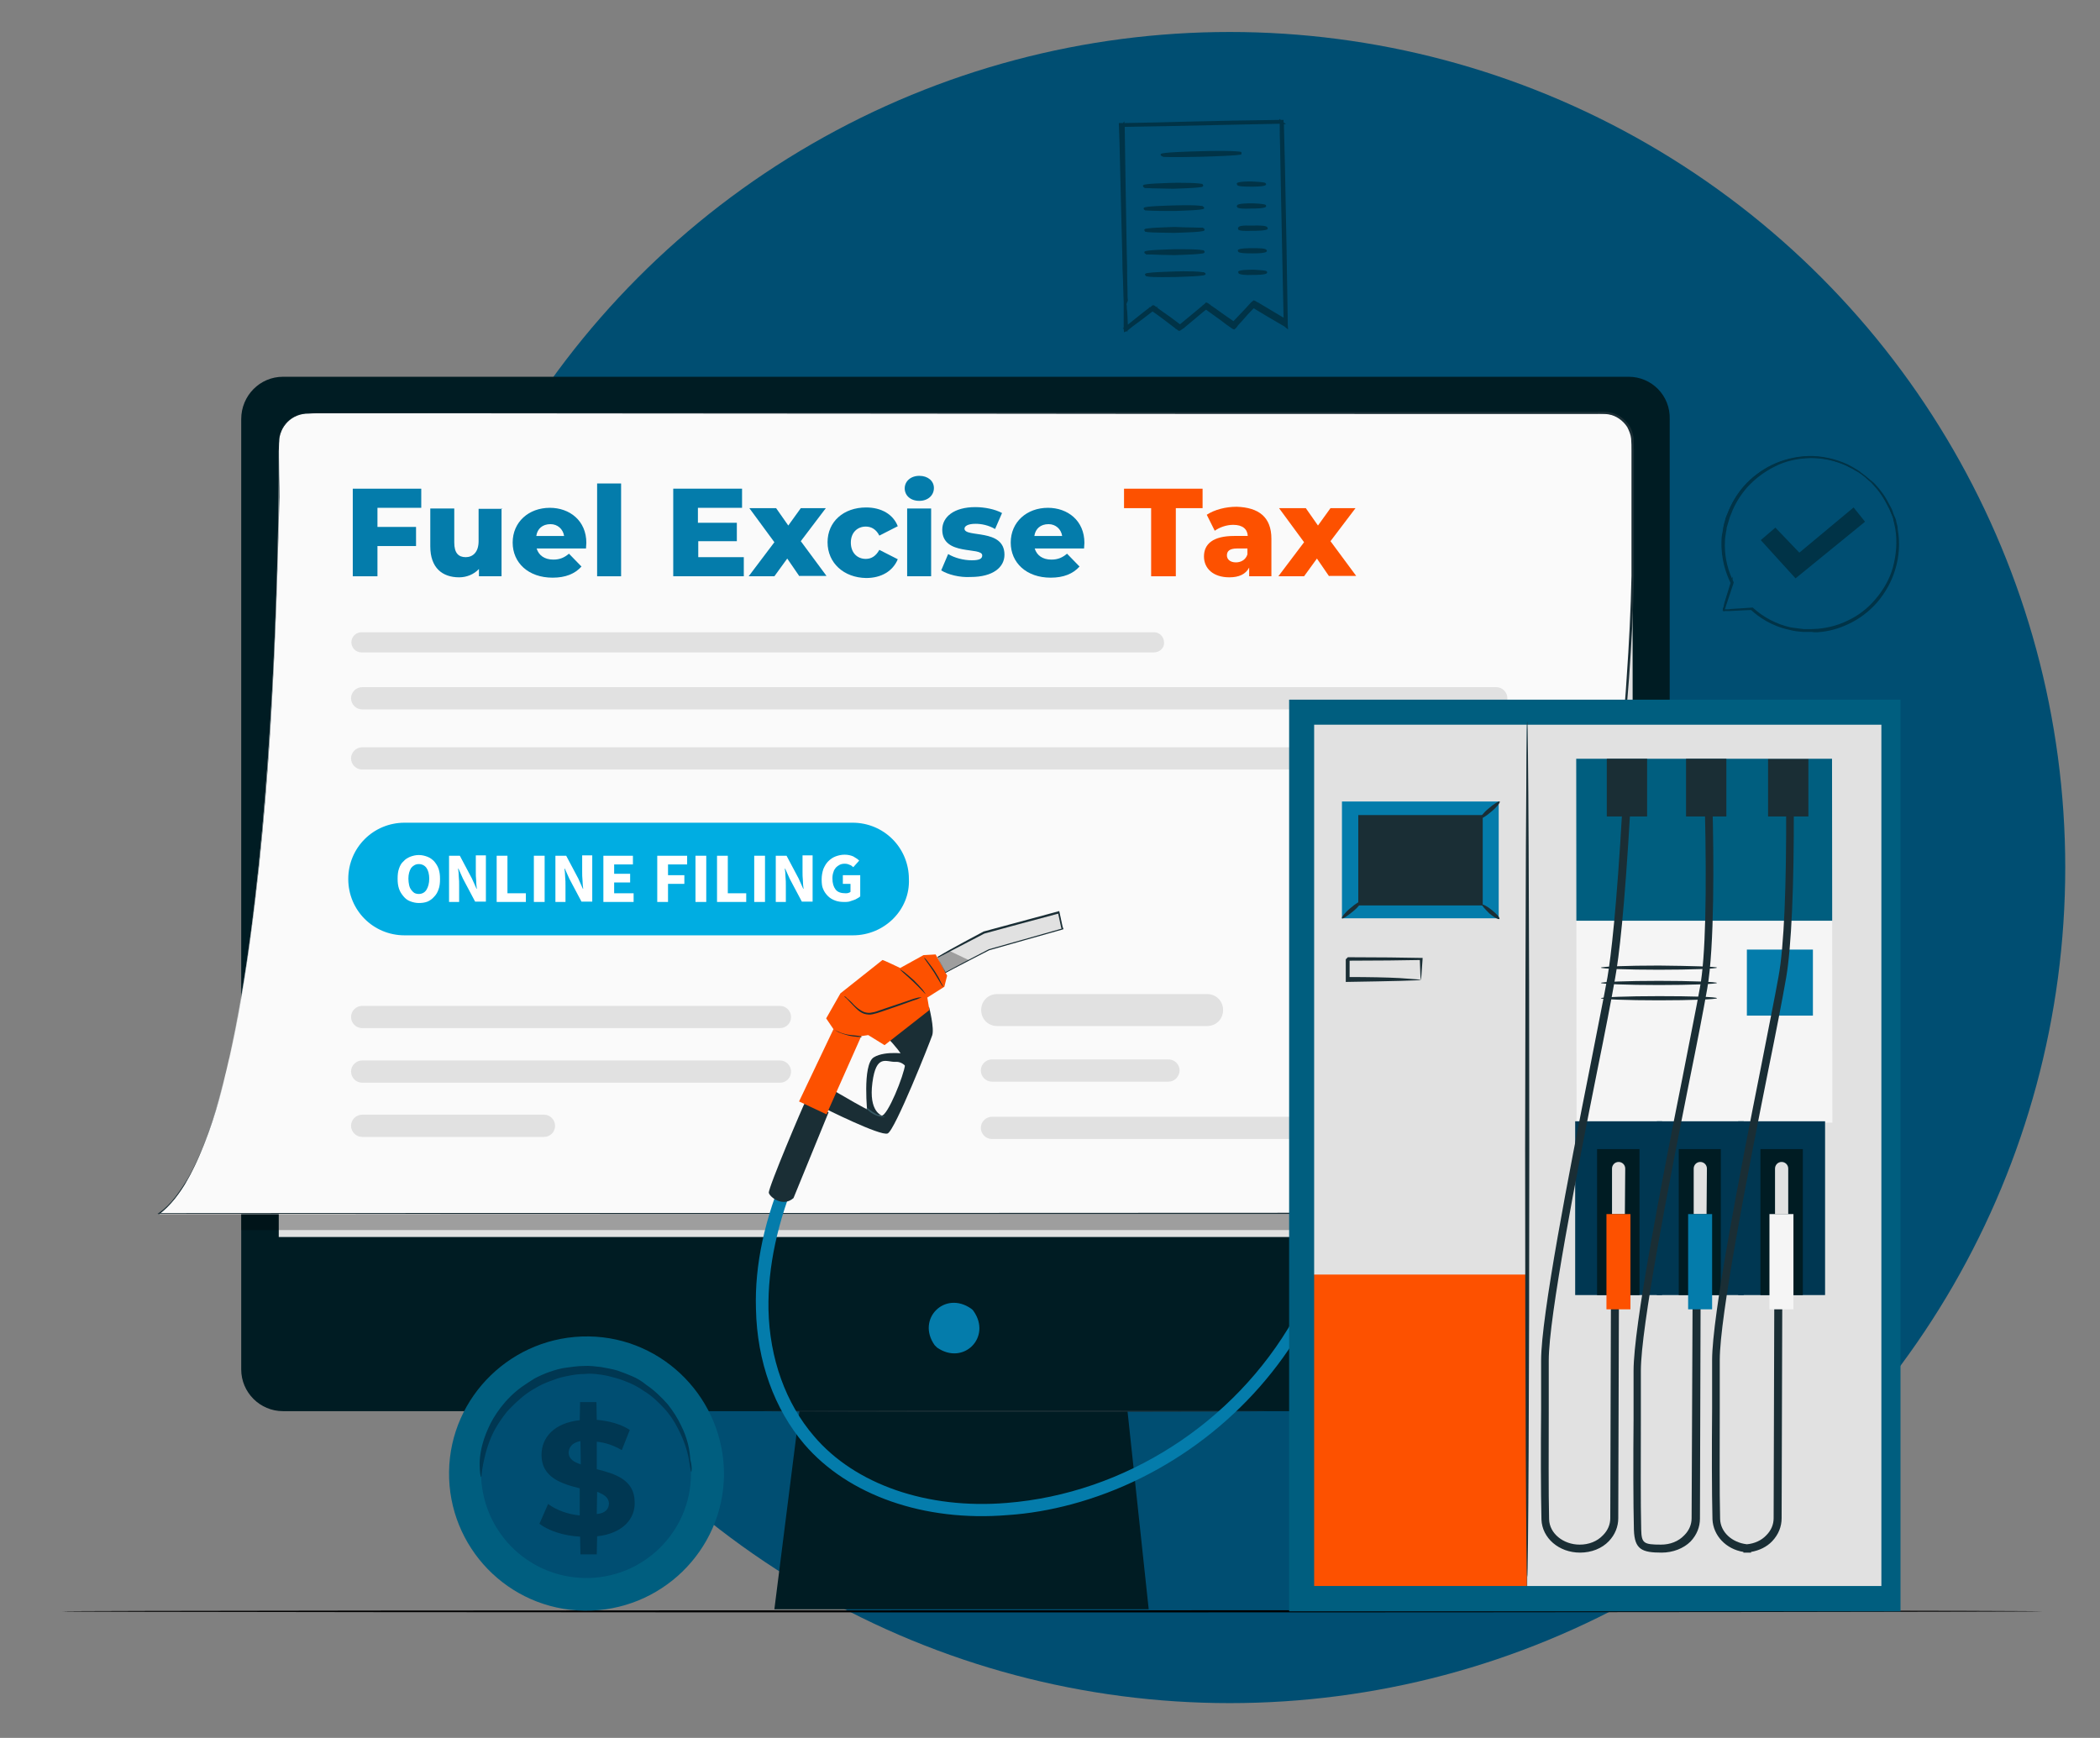 <?xml version="1.0" encoding="utf-8"?>
<!-- Generator: Adobe Illustrator 25.4.0, SVG Export Plug-In . SVG Version: 6.00 Build 0)  -->
<svg version="1.1" id="Layer_1" xmlns="http://www.w3.org/2000/svg" xmlns:xlink="http://www.w3.org/1999/xlink" x="0px" y="0px"
	 viewBox="0 0 604.2 500" style="enable-background:new 0 0 604.2 500;" xml:space="preserve">
<rect x="0" y="0" width="604.2" height="500" fill="#808080" stroke="none"/>
<style type="text/css">
	.st0{fill:#004E72;}
	.st1{display:none;fill:#003752;}
	.st2{fill:#001C23;}
	.st3{fill:#047CAB;}
	.st4{fill:#E1E1E1;}
	.st5{opacity:0.3;enable-background:new    ;}
	.st6{fill:#FAFAFA;}
	.st7{fill:#1A2E35;}
	.st8{fill:#00ADE2;}
	.st9{fill:#FD5100;}
	.st10{fill:#FFFFFF;}
	.st11{opacity:0.3;}
	.st12{fill:#375A64;}
	.st13{fill:#005E7F;}
	.st14{fill:#F5F5F5;}
	.st15{fill:#003752;}
	.st16{fill:none;}
	.st17{enable-background:new    ;}
	.st18{fill:#003347;}
</style>
<g id="bg">
	<circle class="st0" cx="353.8" cy="249.6" r="240.4"/>
	<path class="st1" d="M605,500.5c-135.9,0-271.7,0-407.6,0c-65.8,0-131.6,0-197.4,0c0-166.7,0-333.3,0-500h605V500.5z"/>
	<g id="Floor">
		<g>
			<g>
				<path d="M587.5,463.6c0,0.1-123.5,0.3-275.8,0.3c-152.4,0-293.8-0.1-293.8-0.3s141.4-0.3,293.8-0.3
					C463.9,463.2,587.5,463.4,587.5,463.6z"/>
			</g>
		</g>
	</g>
</g>
<g id="content">
	<g>
		<path class="st2" d="M468.6,108.4H81.4c-6.6,0-12,5.4-12,12.2V394c0,6.6,5.4,12,12,12H230l-7.2,57h107.7l-6.1-57h144
			c6.6,0,12-5.4,12-12V120.6C480.6,113.8,475.2,108.4,468.6,108.4z"/>
		<g>
			<g>
				<g>
					<path class="st3" d="M280.1,377.2c5.3,7.5-2.9,15.8-10.5,10.5c-0.2-0.2-0.5-0.5-0.7-0.7c-5.3-7.5,2.9-15.8,10.5-10.5
						C279.8,376.8,280,377,280.1,377.2z"/>
				</g>
			</g>
		</g>
		<path class="st4" d="M469.8,355.9H80.2V129.8c0-6.1,4.8-10.9,10.9-10.9h367.7c6.1,0,10.9,4.8,10.9,10.9L469.8,355.9L469.8,355.9z"
			/>
		<path class="st5" d="M69.4,349.3v4.6h382.2c0,0,3.5-14.1,6.2-29.6c4.7-26.8,6.3-63.4,6.5-73.5c0.3-10.1,0-5.7,0-5.7L69.4,349.3z"
			/>
		<g>
			<path class="st6" d="M80.3,127.3c0,0,0.8,196.9-34.6,222h400c0,0,9.2-21.9,21.2-136.9c2.9-27.8,2.9-49.2,2.9-49.2v-36
				c0-4.6-3.7-8.2-8.3-8.2H88.8C84,118.9,80.3,122.7,80.3,127.3z"/>
			<g>
				<path class="st7" d="M80.3,127.3c0,0,0-0.2,0-0.8c0.1-0.6,0.1-1.4,0.6-2.4c0.3-1,1.1-2.1,2.3-3.3c1.1-1,2.9-1.9,5-2
					c8.3-0.1,20.5,0,36.2-0.1c31.5,0,77.1,0,133.5-0.1c56.4,0,123.5,0,198-0.1c1.1,0,2.4,0,3.5,0s2.4-0.1,3.5,0.1
					c2.4,0.3,4.6,1.9,5.9,3.9c0.7,1,1,2.3,1.2,3.4c0.1,1.2,0,2.4,0.1,3.6c0,2.4,0,4.7,0,7.1c0,9.6,0,19.2,0,28.9
					c-0.1,9.8-0.7,19.6-1.4,29.6c-0.7,9.9-1.8,19.9-2.9,30.1c-2.3,20.1-4.6,40.6-7.5,61.5c-1.5,10.4-3.2,20.8-5,31.3
					c-0.9,5.2-1.9,10.5-3,15.6c-1.1,5.2-2.4,10.5-4.1,15.6l-0.1,0.1h-0.2c-0.8,0-1.7,0-2.5,0c-151.8,0-291.1,0-397.5-0.1h-0.6
					l0.5-0.3c1.7-1.2,3.3-2.8,4.6-4.5s2.5-3.5,3.6-5.3c2.1-3.7,3.8-7.5,5.3-11.5c2.9-7.8,5-15.6,6.8-23.4
					c3.4-15.4,5.5-30.2,7.2-44.1c3.3-27.7,4.7-51.9,5.6-71.6s1.2-35.1,1.5-45.5C80.3,132.8,80.3,127.7,80.3,127.3c0,0,0,1.4,0,4.1
					c0,2.7,0,6.6-0.1,11.9c-0.1,10.5-0.5,25.8-1.4,45.6c-0.9,19.7-2.4,43.8-5.6,71.6c-1.7,13.8-3.8,28.7-7.2,44.1
					c-1.8,7.7-3.8,15.6-6.8,23.4c-1.5,3.9-3.2,7.8-5.3,11.5c-1,1.9-2.3,3.7-3.6,5.4c-1.4,1.7-2.9,3.3-4.7,4.6l0.1-0.5
					c106.5,0,245.6,0,397.5-0.1c0.9,0,1.7,0,2.5,0l-0.2,0.1c1.8-5.1,2.9-10.4,4.1-15.5c1.1-5.2,2.1-10.5,3-15.6
					c1.8-10.5,3.5-20.8,5-31.3c2.9-20.7,5.4-41.2,7.5-61.3c1.1-10.1,2.3-20,2.9-30.1c0.7-9.9,1.2-19.8,1.4-29.5c0-9.8,0-19.4,0-28.9
					c0-2.4,0-4.7,0-7.1c0-1.1,0-2.4-0.1-3.5s-0.6-2.3-1.1-3.3c-1.2-1.9-3.3-3.4-5.5-3.7c-1.1-0.2-2.3-0.1-3.5-0.1
					c-1.1,0-2.4,0-3.5,0c-74.5,0-141.6,0-198-0.1c-56.4,0-102-0.1-133.5-0.1c-15.8,0-28,0-36.2,0c-2,0.1-3.8,1-5,2s-1.9,2.1-2.3,3.2
					C80.2,126.2,80.4,127.3,80.3,127.3z"/>
			</g>
		</g>
		<path class="st7" d="M364.4,406c0,0.1-32.4,0.2-72.5,0.2s-72.5-0.1-72.5-0.2s32.4-0.2,72.5-0.2S364.4,405.9,364.4,406z"/>
		<path class="st8" d="M245.4,269.1H116.4c-9,0-16.2-7.2-16.2-16.2l0,0c0-9,7.2-16.2,16.2-16.2h128.9c9,0,16.2,7.2,16.2,16.2l0,0
			C261.9,261.7,254.5,269.1,245.4,269.1z"/>
		<path class="st4" d="M224.4,295.8H104.2c-1.8,0-3.2-1.5-3.2-3.2l0,0c0-1.8,1.5-3.2,3.2-3.2h120.2c1.8,0,3.2,1.5,3.2,3.2l0,0
			C227.6,294.4,226.2,295.8,224.4,295.8z"/>
		<path class="st4" d="M224.4,311.5H104.2c-1.8,0-3.2-1.5-3.2-3.2l0,0c0-1.8,1.5-3.2,3.2-3.2h120.2c1.8,0,3.2,1.5,3.2,3.2l0,0
			C227.6,310.1,226.2,311.5,224.4,311.5z"/>
		<path class="st4" d="M156.5,327.1h-52.3c-1.8,0-3.2-1.5-3.2-3.2l0,0c0-1.8,1.5-3.2,3.2-3.2h52.3c1.8,0,3.2,1.5,3.2,3.2l0,0
			C159.7,325.8,158.2,327.1,156.5,327.1z"/>
		<path class="st4" d="M430.5,204.1H104.2c-1.8,0-3.2-1.5-3.2-3.2l0,0c0-1.8,1.5-3.2,3.2-3.2h326.3c1.8,0,3.2,1.5,3.2,3.2l0,0
			C433.7,202.6,432.2,204.1,430.5,204.1z"/>
		<path class="st4" d="M423.6,327.7H285.4c-1.8,0-3.2-1.5-3.2-3.2l0,0c0-1.8,1.5-3.2,3.2-3.2h138.2c1.8,0,3.2,1.5,3.2,3.2l0,0
			C426.9,326.3,425.4,327.7,423.6,327.7z"/>
		<path class="st4" d="M336.2,311.2h-50.8c-1.8,0-3.2-1.5-3.2-3.2l0,0c0-1.8,1.5-3.2,3.2-3.2h50.8c1.8,0,3.2,1.5,3.2,3.2l0,0
			C339.3,309.8,337.9,311.2,336.2,311.2z"/>
		<path class="st4" d="M430.5,221.4H104.2c-1.8,0-3.2-1.5-3.2-3.2l0,0c0-1.8,1.5-3.2,3.2-3.2h326.3c1.8,0,3.2,1.5,3.2,3.2l0,0
			C433.7,220,432.2,221.4,430.5,221.4z"/>
		<path class="st4" d="M347.3,295.2h-60.4c-2.6,0-4.6-2-4.6-4.6l0,0c0-2.6,2-4.6,4.6-4.6h60.4c2.6,0,4.6,2,4.6,4.6l0,0
			C351.9,293.2,349.9,295.2,347.3,295.2z"/>
		<path class="st4" d="M332,187.7H104c-1.7,0-2.9-1.4-2.9-2.9l0,0c0-1.7,1.4-2.9,2.9-2.9h228c1.7,0,2.9,1.4,2.9,2.9l0,0
			C335.1,186.3,333.7,187.7,332,187.7z"/>
		<g>
			<path class="st3" d="M108.6,146.1v5.5h11.1v5.5h-11.1v8.7h-7.1v-25.2h19.7v5.5H108.6L108.6,146.1z"/>
			<path class="st3" d="M144.3,146.3v19.5h-6.5v-2.1c-1.5,1.6-3.6,2.4-5.7,2.4c-4.8,0-8.3-2.7-8.3-8.9v-10.9h6.9v9.8
				c0,3,1.2,4.2,3.3,4.2c2,0,3.7-1.4,3.7-4.6v-9.3h6.8v-0.1H144.3z"/>
			<path class="st3" d="M168.6,157.8h-14.2c0.6,2,2.3,3.2,4.8,3.2c1.9,0,3.2-0.6,4.5-1.7l3.6,3.7c-1.9,2.1-4.6,3.2-8.3,3.2
				c-7,0-11.5-4.3-11.5-10.1c0-5.9,4.6-10,10.7-10c5.7,0,10.5,3.7,10.5,10.1C168.7,156.6,168.6,157.3,168.6,157.8z M154.3,154.2h8
				c-0.3-2-1.9-3.4-3.9-3.4C156.1,150.8,154.6,152.1,154.3,154.2z"/>
			<path class="st3" d="M171.8,139.1h6.9v26.7h-6.9V139.1z"/>
			<path class="st3" d="M214,160.3v5.5h-20.3v-25.2h19.8v5.5h-12.7v4.3H212v5.3h-11.1v4.6L214,160.3L214,160.3z"/>
			<path class="st3" d="M230,165.8l-3.5-5.1l-3.7,5.1h-7.4l7.4-9.8l-7.2-9.8h7.7l3.5,5l3.6-5h7.2l-7.2,9.5l7.4,10H230V165.8z"/>
			<path class="st3" d="M238.1,156c0-5.9,4.6-10,11.1-10c4.4,0,7.8,2,9.1,5.4l-5.3,2.7c-0.9-1.8-2.3-2.6-3.9-2.6
				c-2.4,0-4.3,1.7-4.3,4.6c0,3,1.9,4.7,4.3,4.7c1.6,0,2.9-0.8,3.9-2.6l5.3,2.7c-1.4,3.4-4.7,5.4-9.1,5.4
				C242.8,166.2,238.1,162,238.1,156z"/>
			<path class="st3" d="M260.3,140.5c0-2,1.7-3.6,4.2-3.6s4.2,1.5,4.2,3.5c0,2.1-1.7,3.7-4.2,3.7
				C261.9,144.1,260.3,142.5,260.3,140.5z M261,146.3h6.9v19.5H261V146.3L261,146.3z"/>
			<path class="st3" d="M270.8,164.1l2-4.7c1.8,1.1,4.4,1.8,6.8,1.8c2.3,0,3-0.5,3-1.4c0-2.6-11.5,0.3-11.5-7.4
				c0-3.7,3.4-6.5,9.5-6.5c2.7,0,5.7,0.6,7.7,1.7l-2,4.6c-1.9-1.1-3.9-1.5-5.6-1.5c-2.3,0-3.2,0.7-3.2,1.4c0,2.7,11.5-0.2,11.5,7.5
				c0,3.6-3.3,6.4-9.7,6.4C276.1,166.2,272.7,165.3,270.8,164.1z"/>
			<path class="st3" d="M311.9,157.8h-14.2c0.6,2,2.3,3.2,4.8,3.2c1.9,0,3.2-0.6,4.5-1.7l3.6,3.7c-1.9,2.1-4.6,3.2-8.3,3.2
				c-7,0-11.5-4.3-11.5-10.1c0-5.9,4.6-10,10.7-10c5.7,0,10.5,3.7,10.5,10.1C312,156.6,311.9,157.3,311.9,157.8z M297.6,154.2h8
				c-0.3-2-1.9-3.4-3.9-3.4C299.4,150.8,297.9,152.1,297.6,154.2z"/>
			<path class="st9" d="M331.2,146.2h-7.8v-5.6H346v5.6h-7.7v19.6h-7.1V146.2L331.2,146.2z"/>
			<path class="st9" d="M365.8,155v10.8h-6.4v-2.5c-1,1.9-2.9,2.8-5.7,2.8c-4.7,0-7.3-2.6-7.3-6c0-3.6,2.6-5.9,8.7-5.9h3.9
				c-0.1-2-1.5-3.2-4.2-3.2c-1.9,0-3.9,0.7-5.3,1.7l-2.3-4.6c2.3-1.5,5.5-2.3,8.6-2.3C362.2,146,365.8,148.8,365.8,155z
				 M358.9,159.5v-1.7H356c-2.3,0-3,0.8-3,2c0,1.1,0.9,2,2.6,2C357,161.8,358.4,161.1,358.9,159.5z"/>
			<path class="st9" d="M382.4,165.8l-3.5-5.1l-3.7,5.1h-7.4l7.4-9.8l-7.2-9.8h7.7l3.5,5l3.6-5h7.2l-7.2,9.5l7.4,10h-7.8V165.8z"/>
		</g>
		<g>
			<path class="st10" d="M120.5,259.8c-0.9,0-1.7-0.2-2.5-0.5c-0.8-0.3-1.4-0.8-1.9-1.4c-0.5-0.6-1-1.3-1.3-2.2
				c-0.3-0.9-0.4-1.8-0.4-2.9c0-1.1,0.1-2.1,0.4-2.9c0.3-0.9,0.7-1.6,1.3-2.1c0.5-0.6,1.2-1,1.9-1.3c0.8-0.3,1.6-0.5,2.5-0.5
				c0.9,0,1.7,0.2,2.5,0.5c0.8,0.3,1.4,0.8,1.9,1.3c0.5,0.6,1,1.3,1.3,2.2c0.3,0.9,0.4,1.8,0.4,2.9c0,1.1-0.1,2.1-0.4,2.9
				c-0.3,0.9-0.7,1.6-1.3,2.2c-0.5,0.6-1.2,1.1-1.9,1.4C122.2,259.7,121.4,259.8,120.5,259.8z M120.5,257.2c0.9,0,1.7-0.4,2.2-1.2
				c0.5-0.8,0.8-1.9,0.8-3.2c0-1.3-0.3-2.4-0.8-3.1c-0.5-0.7-1.3-1.1-2.2-1.1c-0.9,0-1.6,0.4-2.2,1.1c-0.5,0.8-0.8,1.8-0.8,3.1
				c0,0.7,0.1,1.3,0.2,1.8c0.1,0.5,0.3,1,0.6,1.4c0.3,0.4,0.6,0.7,0.9,0.9C119.6,257.1,120,257.2,120.5,257.2z"/>
			<path class="st10" d="M129.2,246.2h3.1l3.5,6.6l1.3,2.9h0.1c-0.1-0.7-0.2-1.5-0.2-2.4c-0.1-0.9-0.1-1.7-0.1-2.5v-4.7h2.9v13.3
				h-3.1l-3.5-6.6l-1.3-2.9h-0.1c0.1,0.7,0.2,1.5,0.2,2.4c0.1,0.8,0.1,1.7,0.1,2.5v4.7h-2.9V246.2z"/>
			<path class="st10" d="M142.9,246.2h3.1V257h5.3v2.5h-8.4V246.2z"/>
			<path class="st10" d="M153.6,246.2h3.1v13.3h-3.1V246.2z"/>
			<path class="st10" d="M159.8,246.2h3.1l3.5,6.6l1.3,2.9h0.1c-0.1-0.7-0.2-1.5-0.2-2.4c-0.1-0.9-0.1-1.7-0.1-2.5v-4.7h2.9v13.3
				h-3.1l-3.5-6.6l-1.3-2.9h-0.1c0.1,0.7,0.2,1.5,0.2,2.4c0.1,0.8,0.1,1.7,0.1,2.5v4.7h-2.9V246.2z"/>
			<path class="st10" d="M173.6,246.2h8.5v2.5h-5.4v2.7h4.6v2.5h-4.6v3.1h5.6v2.5h-8.7V246.2z"/>
			<path class="st10" d="M189.2,246.2h8.5v2.5h-5.5v3.1h4.7v2.5h-4.7v5.2h-3.1V246.2z"/>
			<path class="st10" d="M200.1,246.2h3.1v13.3h-3.1V246.2z"/>
			<path class="st10" d="M206.3,246.2h3.1V257h5.3v2.5h-8.4V246.2z"/>
			<path class="st10" d="M217,246.2h3.1v13.3H217V246.2z"/>
			<path class="st10" d="M223.2,246.2h3.1l3.5,6.6l1.3,2.9h0.1c-0.1-0.7-0.2-1.5-0.2-2.4c-0.1-0.9-0.1-1.7-0.1-2.5v-4.7h2.9v13.3
				h-3.1l-3.5-6.6l-1.3-2.9h-0.1c0.1,0.7,0.2,1.5,0.2,2.4c0.1,0.8,0.1,1.7,0.1,2.5v4.7h-2.9V246.2z"/>
			<path class="st10" d="M236.4,253c0-1.1,0.2-2.1,0.5-3c0.4-0.9,0.8-1.6,1.4-2.2c0.6-0.6,1.3-1.1,2.1-1.4c0.8-0.3,1.7-0.5,2.6-0.5
				c1,0,1.8,0.2,2.5,0.5c0.7,0.4,1.3,0.8,1.7,1.2l-1.7,1.9c-0.3-0.3-0.7-0.6-1.1-0.7c-0.4-0.2-0.8-0.3-1.4-0.3c-0.5,0-1,0.1-1.4,0.3
				c-0.4,0.2-0.8,0.5-1.1,0.8c-0.3,0.4-0.6,0.8-0.7,1.3c-0.2,0.5-0.3,1.1-0.3,1.8c0,1.4,0.3,2.4,0.9,3.2c0.6,0.8,1.6,1.1,2.9,1.1
				c0.3,0,0.5,0,0.8-0.1c0.3-0.1,0.5-0.2,0.6-0.3v-2.3h-2.2v-2.5h5v6.1c-0.2,0.2-0.5,0.4-0.9,0.6c-0.3,0.2-0.7,0.4-1.1,0.5
				c-0.4,0.1-0.8,0.3-1.2,0.4c-0.4,0.1-0.9,0.1-1.4,0.1c-0.9,0-1.8-0.1-2.6-0.4c-0.8-0.3-1.5-0.7-2.1-1.3c-0.6-0.6-1.1-1.3-1.4-2.1
				C236.5,255.1,236.4,254.1,236.4,253z"/>
		</g>
	</g>
	<g>
		<g>
			<path class="st3" d="M483.8,267.3l1.3,5c-13.1-1.4-25.6-0.3-36.4,3.8c-26.4,10-40.4,30.7-45.1,39.2c-5.7,10.2-10,21.5-14,32.5
				c-4.1,11.2-8.5,22.9-14.5,33.5c-14.5,25.4-39.2,44.1-66.8,51.5c-6,1.6-12.2,2.7-18.4,3.1c-24,2-45.9-5.7-58.5-20.4
				c-8.6-10.1-13.6-23.8-13.9-38.9c-0.4-12.6,2.5-26.1,8.6-40.2l3.3,1.5c-5.7,13.6-8.5,26.6-8.3,38.8c0.3,14.2,5,27.1,13.1,36.5
				c11.8,13.9,32.6,21.1,55.5,19.2c33.8-2.7,65.4-22.9,82.5-52.9c5.9-10.4,10.1-21.9,14.3-33c4.1-11.1,8.4-22.5,14.2-33
				c5-8.9,19.6-30.6,47-40.9C458.9,268.5,471.1,266.5,483.8,267.3z"/>
		</g>
		<g>
			<path class="st7" d="M231.7,317c-0.3,0.3-10.8,25-10.5,26.2s4,4.2,7.1,1.5l10.1-24.7L231.7,317z"/>
		</g>
		<g>
			<path class="st7" d="M253.2,296.5c0,0,7.5,6.8,7.2,9.8c-0.3,3-5,14.8-6.8,14.7c-1.8-0.1-14.3-7.6-14.3-7.6l-2.4,5.3
				c0,0,16.5,8.3,18.5,7.4c2.1-0.9,12.1-26.1,12.8-28.2c0.7-2-0.9-8.2-0.9-8.2L253.2,296.5z"/>
		</g>
		<g>
			<polygon class="st4" points="269.1,275.7 283.1,268.4 304.8,262.6 305.8,267.3 284.6,273.3 271.3,280.2 			"/>
		</g>
		<g>
			<path class="st9" d="M253.9,276.2c0.3,0,5.1,2.3,5.1,2.3l6.7-3.7l3.5-0.2l3.3,6.1l-0.8,3.2l-4.9,3.1l0.6,3.6l-12.9,10.1l-4.7-2.9
				l-2,0.3l-10,22.5l-7.9-3.7l9.9-20.8l-2.1-3.1l4.1-7.2L253.9,276.2z"/>
		</g>
		<g>
			<path class="st7" d="M261.5,303.3c0,0-6.7-1.2-10.1,0.9c-3.4,2.1-1.8,16.5-1.8,16.5l4.1,0.2c0,0-3.8-1-2.7-9.4s4-5.9,6.6-6
				c2.7-0.2,3.8,2.7,4.2,2.4C262.2,307.7,261.5,303.3,261.5,303.3z"/>
		</g>
		<g class="st11">
			<polyline points="273.2,273.6 278.9,276.3 272,279.9 269.7,275.4 273.6,273.3 			"/>
		</g>
		<g>
			<g>
				<path class="st12" d="M254.6,321.3c0,0.1-1.5,0.2-3.2-0.7c-1-0.5-1.7-1.2-2.1-1.7l0.2-0.2c0.2,0.4,0.4,0.6,0.3,0.6
					c0,0-0.3-0.2-0.5-0.4l0.2-0.2c0.4,0.3,1.2,1,2.1,1.5C253.1,321.2,254.5,321.2,254.6,321.3z"/>
			</g>
		</g>
		<g>
			<g>
				<path class="st7" d="M248,298.3c0,0.1-1.9,0.1-4-0.4c-1.1-0.3-2-0.6-2.7-0.9c-0.7-0.4-1.1-0.6-1-0.6c0,0,0.4,0.2,1.1,0.5
					c0.6,0.3,1.6,0.6,2.7,0.8C246.2,297.9,248,298.1,248,298.3z"/>
			</g>
		</g>
		<g>
			<g>
				<path class="st7" d="M265.2,286.9c0,0-0.3,0.2-0.9,0.4c-0.6,0.3-1.5,0.5-2.5,0.9c-2.1,0.8-5.1,1.8-8.3,2.9
					c-0.8,0.3-1.6,0.5-2.4,0.7c-0.8,0.2-1.6,0.1-2.4-0.1c-1.5-0.5-2.4-1.6-3.2-2.4s-1.4-1.5-1.9-2c-0.5-0.4-0.7-0.6-0.7-0.7
					c0,0,0.4,0.1,0.8,0.6c0.5,0.4,1.2,1,1.9,1.8c0.8,0.8,1.8,1.7,3.1,2.2c0.7,0.2,1.4,0.3,2.2,0.1c0.8-0.1,1.6-0.4,2.4-0.7
					c3.3-1.1,6.2-2.1,8.3-2.8c1-0.4,1.8-0.6,2.6-0.8C264.8,287,265.2,286.9,265.2,286.9z"/>
			</g>
		</g>
		<g>
			<g>
				<path class="st7" d="M266.3,286c-0.1,0-1.6-1.7-3.6-3.6s-3.8-3.3-3.7-3.5c0,0,0.5,0.3,1.2,0.8c0.7,0.6,1.7,1.4,2.8,2.4
					c1,1,1.9,2,2.5,2.7C265.9,285.4,266.3,285.9,266.3,286z"/>
			</g>
		</g>
		<g>
			<g>
				<path class="st7" d="M271.3,283.9c-0.1,0-1.2-1.9-2.6-4.2c-1.5-2.3-2.9-4-2.8-4.2c0,0,0.4,0.3,1,1.1c0.5,0.7,1.4,1.8,2.1,2.9
					s1.4,2.3,1.7,3.1C271.2,283.4,271.4,283.9,271.3,283.9z"/>
			</g>
		</g>
		<g>
			<g>
				<path class="st7" d="M269.7,275.4c0,0,0,0.1,0.2,0.3c0.2,0.2,0.2,0.5,0.5,0.9c0.4,0.8,1,1.8,1.7,3.2l-0.1-0.1
					c2.9-1.6,7.3-3.9,12.5-6.6l0,0l0,0c6.1-1.7,13.4-3.8,21.2-6l-0.2,0.3c-0.1-0.2-0.1-0.4-0.2-0.6c-0.3-1.4-0.6-2.8-0.9-4.2
					l0.3,0.2c-8.2,2.2-15.7,4.2-21.5,5.8l0,0c-4.1,2.1-7.4,3.9-9.8,5.1c-1.2,0.6-2,1.1-2.7,1.4c-0.3,0.2-0.5,0.2-0.7,0.4
					C269.8,275.4,269.7,275.4,269.7,275.4s0.1,0,0.2-0.2c0.2-0.1,0.4-0.2,0.7-0.4c0.6-0.4,1.6-0.9,2.6-1.5c2.3-1.3,5.7-3.1,9.8-5.3
					l0,0l0,0c5.9-1.6,13.4-3.6,21.5-5.8l0.2-0.1l0.1,0.2c0.3,1.4,0.6,2.7,0.9,4.2c0.1,0.2,0.1,0.4,0.2,0.6l0.1,0.2l-0.2,0.1
					c-7.9,2.2-15.1,4.3-21.2,6l0,0c-5.2,2.7-9.6,4.9-12.5,6.5H272v-0.1c-0.7-1.5-1.3-2.5-1.7-3.3c-0.2-0.4-0.3-0.7-0.5-0.9
					C269.7,275.5,269.7,275.4,269.7,275.4z"/>
			</g>
		</g>
	</g>
	<g id="Layer_3">
		<g>
			<rect x="370.9" y="201.3" class="st13" width="175.9" height="262.3"/>
			<g>
				<rect x="508.7" y="218.3" class="st7" width="11.6" height="16.6"/>
			</g>
			<g>
				<rect x="452.4" y="264.9" class="st14" width="76.8" height="59.7"/>
			</g>
			<g>
				<path class="st4" d="M439.4,208.5v247.8h101.9V208.5H439.4z M527.2,323h-73.6l-0.1-104.7h73.6L527.2,323z"/>
			</g>
			<g>
				<rect x="453.2" y="322.6" class="st15" width="25" height="50"/>
			</g>
			<g>
				<rect x="462.3" y="218.3" class="st7" width="11.6" height="16.6"/>
			</g>
			<g>
				<rect x="485.1" y="218.3" class="st7" width="11.6" height="16.6"/>
			</g>
			<g>
				<rect x="378.1" y="366.6" class="st9" width="61.2" height="89.7"/>
			</g>
			<g>
				<rect x="378.1" y="208.5" class="st4" width="61.2" height="158.2"/>
			</g>
			<g>
				<rect x="459.5" y="330.6" class="st2" width="12.2" height="42"/>
			</g>
			<g>
				<path class="st4" d="M467.5,349.3h-3.7v-13.1c0-1,0.8-1.9,1.9-1.9l0,0c1,0,1.9,0.8,1.9,1.9L467.5,349.3L467.5,349.3z"/>
			</g>
			<g>
				<polyline class="st16" points="449.7,456.3 449.7,390.4 526.9,390.4 526.9,455 				"/>
			</g>
			<g>
				<path class="st7" d="M454.6,446.7c-6.1,0-10.9-4.2-11.1-9.5c-0.2-7.9-0.2-20.7-0.1-31.8c0-5.1,0-10,0-14c0-12.7,8-53.9,14-84
					c2.1-10.9,4-20.1,5.1-26.3c1-6,2.6-19.2,4.3-48.9c0.1-2.1,0.1-2.6,1.3-2.6v1.1l1.1,0.1c0,0.1,0,0.6-0.1,1.5
					c-1.7,29.8-3.3,43.1-4.4,49.1c-1.1,6.3-2.9,15.6-5.1,26.4c-6,30-14,71.1-14,83.6c0,4.1,0,8.9,0,14c0,11.2-0.1,23.9,0.1,31.7
					c0.1,4.1,4.1,7.3,8.8,7.3c2.6,0,5-0.9,6.7-2.7c1.4-1.4,2.1-3.1,2.1-4.9l0.2-66.9h2.3l-0.2,66.9c0,2.4-0.9,4.7-2.7,6.6
					C460.9,445.5,457.9,446.7,454.6,446.7z"/>
			</g>
			<g>
				<rect x="386.1" y="230.6" class="st3" width="45.1" height="33.6"/>
			</g>
			<g>
				<rect x="390.8" y="234.5" class="st7" width="35.8" height="26"/>
			</g>
			<g>
				<g>
					<path class="st7" d="M408.8,281.9c-0.1-0.1-0.2-2.4-0.3-6l0.3,0.3c-4.9,0.1-12.5,0.2-21.1,0.2c0.2-0.3-0.6,0.6,0.6-0.6l0,0l0,0
						l0,0l0,0l0,0l0,0v0.1v0.2v0.4v0.7c0,0.5,0,1,0,1.5c0,0.9,0,2,0,2.9l-0.5-0.5c6,0,11.2,0.1,14.9,0.3
						C406.4,281.7,408.7,281.8,408.8,281.9s-2.1,0.2-5.8,0.3c-3.8,0.1-9.1,0.2-15.3,0.3h-0.5v-0.6c0-0.9,0-1.9,0-2.9
						c0-0.5,0-1,0-1.5v-0.7v-0.4v-0.2V276l0,0l0,0l0,0l0,0l0,0l0,0c1.1-1.1,0.3-0.3,0.6-0.6c8.6,0,16.3,0.1,21.1,0.2h0.4v0.3
						C409,279.9,408.9,282,408.8,281.9z"/>
				</g>
			</g>
			<g>
				<rect x="462.2" y="349.3" class="st9" width="6.9" height="27.4"/>
			</g>
			<g>
				<rect x="476.7" y="322.6" class="st15" width="25" height="50"/>
			</g>
			<g>
				<rect x="483" y="330.6" class="st2" width="12.1" height="42"/>
			</g>
			<g>
				<path class="st4" d="M491,349.3h-3.7v-13.1c0-1,0.8-1.9,1.9-1.9l0,0c1,0,1.9,0.8,1.9,1.9L491,349.3L491,349.3z"/>
			</g>
			<g>
				<path class="st7" d="M478.1,446.7c-5.7,0-7.8-0.9-8-6.5c-0.2-7.9-0.2-20.7-0.1-31.8c0-5.1,0-10,0-14c0-12.7,8-54,14-84
					c2.1-10.9,4-20.1,5.1-26.3c1.6-8.6,2-27.1,1.4-52.3c0-1.6,0-1.6,0.3-1.9l0.8,0.8v1.1v-1.1h1.1c0,0.1,0,0.4,0,1
					c0.4,14.6,0.6,40.9-1.5,52.7c-1.1,6.3-2.9,15.6-5.1,26.4c-6,30.1-14,71.1-14,83.6c0,4.1,0,8.9,0,14c0,11.2-0.1,23.9,0.1,31.7
					c0.1,3.9,0.7,4.3,5.7,4.3c2.6,0,5-0.9,6.7-2.7c1.4-1.4,2.1-3.1,2.1-4.9L487,370h2.3l-0.2,66.9c0,2.4-0.9,4.7-2.7,6.6
					C484.4,445.5,481.3,446.7,478.1,446.7z"/>
			</g>
			<g>
				<rect x="485.7" y="349.3" class="st3" width="6.9" height="27.4"/>
			</g>
			<g>
				<rect x="500.1" y="322.6" class="st15" width="25" height="50"/>
			</g>
			<g>
				<rect x="506.5" y="330.6" class="st2" width="12.2" height="42"/>
			</g>
			<g>
				<path class="st4" d="M514.4,349.3h-3.7v-13.1c0-1,0.8-1.9,1.9-1.9l0,0c1,0,1.9,0.8,1.9,1.9v13.1H514.4z"/>
			</g>
			<g>
				<rect x="502.6" y="273.2" class="st3" width="19" height="19"/>
			</g>
			<g>
				<g>
					<g>
						<path class="st7" d="M494,278.4c0,0.3-7.5,0.6-16.7,0.6s-16.7-0.3-16.7-0.6c0-0.3,7.5-0.6,16.7-0.6
							C486.5,277.9,494,278.1,494,278.4z"/>
					</g>
				</g>
				<g>
					<g>
						<path class="st7" d="M494,282.8c0,0.3-7.5,0.6-16.7,0.6s-16.7-0.3-16.7-0.6c0-0.3,7.5-0.6,16.7-0.6
							C486.5,282.2,494,282.5,494,282.8z"/>
					</g>
				</g>
				<g>
					<g>
						<path class="st7" d="M494,287.2c0,0.3-7.5,0.6-16.7,0.6s-16.7-0.3-16.7-0.6c0-0.3,7.5-0.6,16.7-0.6S494,286.8,494,287.2z"/>
					</g>
				</g>
			</g>
			<g>
				<path class="st7" d="M503.8,446.7h-2.2v-0.2c-5-0.8-8.7-4.7-8.9-9.4c-0.2-7.9-0.2-20.7-0.1-31.8c0-5.1,0-10,0-14
					c0-12.7,8-53.9,14-84c2.1-10.9,4-20.1,5.1-26.3c1.6-8.6,2.3-26,2.2-49.2c0-1.6,0-1.6,0.3-1.9l0.8,0.8v1.1v-1.1h1.1
					c0,0.1,0,0.4,0,1c0.1,23.4-0.7,40.9-2.2,49.6c-1.1,6.3-2.9,15.6-5.1,26.4c-6,30-14,71.1-14,83.6c0,4.1,0,8.9,0,14
					c0,11.2-0.1,23.9,0.1,31.7c0.1,3.8,3.4,6.8,7.7,7.3c2.2-0.2,4.2-1.1,5.6-2.6c1.4-1.4,2.1-3.1,2.1-4.9l0.2-66.9h2.3l-0.2,66.9
					c0,2.4-0.9,4.7-2.7,6.6c-1.6,1.7-3.8,2.7-6.1,3.1L503.8,446.7L503.8,446.7L503.8,446.7z"/>
			</g>
			<g>
				<g>
					<path class="st7" d="M439.4,207.5c0.3,0,0.6,55.1,0.6,123.1c0,68.1-0.3,123.1-0.6,123.1c-0.3,0-0.6-55.1-0.6-123.1
						C438.9,262.7,439.1,207.5,439.4,207.5z"/>
				</g>
			</g>
			<g>
				<g>
					<path class="st7" d="M431.5,230.6c0.2,0.2-0.8,1.6-2.4,2.9c-1.6,1.4-3,2.2-3.2,2s0.8-1.6,2.4-2.9
						C429.9,231.2,431.3,230.4,431.5,230.6z"/>
				</g>
			</g>
			<g>
				<g>
					<path class="st7" d="M426.4,260.3c0.2-0.2,1.5,0.4,2.9,1.6c1.4,1.1,2.3,2.2,2.1,2.5c-0.2,0.2-1.5-0.4-2.9-1.6
						C427.3,261.6,426.3,260.5,426.4,260.3z"/>
				</g>
			</g>
			<g>
				<g>
					<path class="st7" d="M386.1,264.2c-0.2-0.2,0.8-1.6,2.4-2.9c1.6-1.4,3-2.2,3.2-2s-0.8,1.6-2.4,2.9S386.3,264.5,386.1,264.2z"/>
				</g>
			</g>
			<g>
				<rect x="509.1" y="349.3" class="st14" width="6.9" height="27.4"/>
			</g>
		</g>
		<g>
			<g>
				<g class="st17">
					<g>
						<path class="st13" d="M208.3,424.5c-0.3,21.7-18.3,39.2-40.2,38.9s-39.2-18.3-38.9-40s18.3-39.2,40.2-38.9
							C191.1,384.8,208.5,402.8,208.3,424.5z"/>
					</g>
				</g>
				<g>
					<g>
						<path class="st0" d="M198.8,424.4c-0.2,16.5-13.9,29.9-30.6,29.6s-29.9-13.9-29.8-30.6c0.2-16.5,13.9-29.9,30.6-29.6
							C185.8,394.1,199.1,407.9,198.8,424.4z"/>
					</g>
				</g>
				<g>
					<g>
						<g>
							<path class="st15" d="M198.9,423.5c-0.2-0.1-0.3-1.4-0.7-3.6c-0.4-2.4-1.4-5.6-3.3-9.2c-1-1.9-2.2-3.8-3.9-5.6
								c-1.7-1.8-3.5-3.6-5.9-5c-1.1-0.8-2.4-1.5-3.7-2.1c-1.4-0.6-2.7-1.1-4.1-1.5c-1.4-0.4-2.9-0.8-4.4-1s-3.1-0.4-4.6-0.2
								c-1.6,0-3.2,0.2-4.6,0.5c-1.5,0.3-3,0.6-4.4,1.2c-1.5,0.5-2.7,1-4.1,1.7c-1.2,0.7-2.5,1.4-3.6,2.2c-2.2,1.6-4.1,3.5-5.7,5.2
								c-1.5,1.9-2.8,3.8-3.8,5.7c-1.9,3.8-2.6,7.1-3.1,9.5s-0.4,3.7-0.6,3.6c-0.1,0.1-0.4-1.3-0.4-3.8c0-2.4,0.6-6,2.4-10
								c0.9-2.1,2.1-4.1,3.7-6.2c1.6-2.1,3.6-4.1,5.9-5.8c1.3-0.9,2.5-1.7,3.8-2.5c1.3-0.7,2.9-1.4,4.3-1.9c1.5-0.5,3.1-1,4.7-1.2
								c1.6-0.2,3.4-0.5,5.1-0.5c1.7-0.1,3.3,0.1,5,0.3c1.7,0.3,3.3,0.6,4.7,1c1.5,0.5,3,1.1,4.4,1.7s2.7,1.4,3.9,2.4
								c2.4,1.6,4.4,3.6,6.2,5.6c1.6,2,2.9,4.1,3.8,6c2,3.9,2.6,7.5,2.7,9.9C199.2,422.1,199,423.4,198.9,423.5z"/>
						</g>
					</g>
				</g>
			</g>
			<g>
				<g>
					<g>
						<g>
							<path class="st15" d="M171.8,442l-0.1,5.2H167l-0.1-5.1c-4.6-0.2-9.1-1.7-11.7-3.7l2.5-5.7c2.4,1.8,5.8,3,9.1,3.3v-7.8
								c-5.2-1.3-11-3.1-11-9.6c0-5,3.6-9.2,11-10l0.1-5.2h4.7l0.1,5.1c3.5,0.3,6.9,1.2,9.5,2.9l-2.3,5.8c-2.5-1.4-4.8-2.2-7.2-2.4
								v7.9c5.2,1.3,10.9,3,10.9,9.5C182.8,436.8,179.3,441.2,171.8,442z M167.1,421.3l-0.1-6.7c-2.5,0.5-3.4,1.9-3.4,3.5
								C163.7,419.7,165.1,420.7,167.1,421.3z M175.2,432.5c-0.1-1.7-1.4-2.5-3.4-3.3l-0.1,6.4C174.2,435.4,175.2,434.1,175.2,432.5
								z"/>
						</g>
					</g>
				</g>
			</g>
		</g>
		<g>
			<g>
				<g>
					<g>
						<g>
							<g>
								<g>
									<g>
										<path class="st18" d="M495.7,175.6c0,0,0.2,0,0.6-0.1c0.4,0,0.9-0.1,1.6-0.1c1.4-0.1,3.5-0.2,6.2-0.4l0,0l0,0
											c2.4,2.2,6,4.6,10.9,5.7c1.2,0.3,2.5,0.4,3.9,0.6c0.7,0,1.4,0.1,2,0.1s1.4-0.1,2.1-0.1c2.8-0.3,5.8-1,8.7-2.4
											c2.8-1.4,5.6-3.4,7.9-6c2.3-2.6,4.2-5.8,5.2-9.3c1-3.6,1.3-7.4,0.7-11.3c-0.1-0.9-0.4-1.9-0.7-2.8
											c-0.1-0.5-0.3-0.9-0.5-1.4c-0.1-0.4-0.4-0.9-0.5-1.4c-0.9-1.8-1.8-3.6-3.1-5.2c-0.6-0.8-1.3-1.5-2-2.3
											c-0.3-0.4-0.7-0.7-1.1-1c-0.4-0.3-0.7-0.7-1.1-1l-1.2-0.9l-0.6-0.4l-0.7-0.4l-1.2-0.7c-0.4-0.2-0.9-0.4-1.3-0.7
											c-3.5-1.7-7.4-2.5-11.1-2.4c-3.7,0.1-7.3,0.9-10.3,2.5c-3.1,1.5-5.8,3.6-7.9,6s-3.6,5-4.7,7.7c-0.1,0.4-0.2,0.7-0.4,1
											c-0.1,0.4-0.2,0.7-0.3,1c-0.1,0.7-0.4,1.3-0.5,2c-0.1,1.3-0.4,2.6-0.4,3.9c-0.2,5,1.1,9.1,2.6,12l0,0l0,0
											c-0.9,2.6-1.5,4.6-2,6c-0.2,0.7-0.4,1.2-0.5,1.5C495.8,175.4,495.7,175.6,495.7,175.6s0.1-0.1,0.1-0.5
											c0.1-0.4,0.3-0.9,0.4-1.5c0.4-1.4,1.1-3.4,1.9-6v0.1c-1.5-2.9-2.8-7.1-2.6-12.1c0-1.2,0.3-2.6,0.4-3.9
											c0.1-0.7,0.3-1.3,0.5-2c0.1-0.4,0.1-0.7,0.3-1c0.1-0.4,0.2-0.7,0.4-1c1-2.7,2.6-5.4,4.7-7.8c2.1-2.4,4.8-4.5,7.9-6
											s6.8-2.5,10.5-2.6c3.7-0.1,7.7,0.7,11.2,2.4c0.4,0.2,0.9,0.4,1.3,0.7l1.3,0.8l0.7,0.4l0.6,0.4l1.2,0.9
											c0.4,0.3,0.7,0.7,1.2,1c0.4,0.4,0.8,0.7,1.1,1c0.7,0.7,1.4,1.5,2,2.3c1.3,1.6,2.3,3.4,3.1,5.2c0.2,0.4,0.4,0.9,0.5,1.4
											s0.4,0.9,0.5,1.5c0.2,0.9,0.6,1.9,0.7,2.9c0.7,3.9,0.4,7.9-0.7,11.4c-1,3.6-2.9,6.8-5.2,9.5c-2.3,2.6-5.1,4.7-8,6
											c-2.9,1.4-5.9,2.2-8.8,2.4c-0.7,0-1.5,0.1-2.1,0.1c-0.7,0-1.4-0.1-2-0.1c-1.4-0.1-2.6-0.3-3.9-0.6
											c-5-1.1-8.6-3.6-10.9-5.8h0.1c-2.7,0.1-4.8,0.2-6.3,0.3c-0.7,0-1.2,0.1-1.6,0.1C496,175.6,495.7,175.6,495.7,175.6z"/>
										<path class="st18" d="M520.8,181.8c-0.4,0-0.7,0-1.1,0c-0.3,0-0.6,0-1,0c-1.3-0.1-2.5-0.2-3.9-0.6
											c-5.2-1.1-8.8-3.7-11-5.7c-1.6,0.1-3,0.1-4.2,0.2c-0.7,0-1.3,0.1-1.9,0.1c-0.3,0-0.6,0-0.8,0c-0.3,0-0.5,0-0.6,0
											c-0.3,0.1-0.4,0.1-0.5,0.1l0,0v-0.2l-0.2-0.1l0,0c0,0,0.1-0.1,0.1-0.5c0.2-0.4,0.3-0.9,0.4-1.5l0.3-1
											c0.4-1.3,0.9-2.9,1.5-4.9c-1.3-2.7-2.8-6.9-2.6-12.1c0-0.8,0.1-1.7,0.3-2.5c0.1-0.4,0.1-0.9,0.2-1.3
											c0.1-0.7,0.3-1.3,0.5-2c0.1-0.3,0.1-0.6,0.3-1c0.1-0.2,0.1-0.3,0.2-0.5s0.1-0.3,0.2-0.5c1.1-2.9,2.7-5.6,4.7-7.9
											c2.2-2.5,5-4.6,8-6.1c3.3-1.6,7-2.5,10.6-2.6c3.8-0.1,7.8,0.8,11.3,2.4l1.3,0.7l2,1.2l0.6,0.5l1.2,0.9
											c0.2,0.2,0.4,0.3,0.6,0.5c0.2,0.2,0.4,0.3,0.6,0.5c0.2,0.2,0.3,0.3,0.5,0.4c0.2,0.2,0.5,0.4,0.7,0.6
											c0.1,0.1,0.3,0.3,0.4,0.4c0.5,0.6,1.1,1.2,1.6,1.9c1.4,1.7,2.3,3.6,3.2,5.3c0.2,0.4,0.3,0.8,0.4,1.1l0.1,0.3
											c0.1,0.3,0.2,0.5,0.3,0.7s0.2,0.5,0.3,0.7c0.1,0.3,0.2,0.6,0.2,0.9c0.2,0.7,0.4,1.3,0.4,2.1c0.7,4,0.4,7.9-0.7,11.5
											c-1,3.4-2.8,6.7-5.3,9.6c-2.3,2.6-5.1,4.7-8.1,6.1c-2.9,1.4-5.9,2.2-8.9,2.4c-0.4,0-0.8,0-1.1,0
											C521.5,181.8,521.1,181.8,520.8,181.8z M519,181c0.3,0,0.6,0,1,0c0.3,0,0.7,0,1,0c0.6,0,1.4-0.1,2.1-0.1
											c3.1-0.3,6-1.1,8.6-2.4c3-1.4,5.7-3.5,7.8-6c2.5-2.9,4.2-6,5.1-9.2c1-3.7,1.3-7.5,0.7-11.2c-0.1-0.6-0.3-1.3-0.4-1.9
											c-0.1-0.3-0.2-0.6-0.2-1c-0.1-0.5-0.3-0.9-0.5-1.3c-0.1-0.2-0.2-0.5-0.3-0.7s-0.2-0.5-0.3-0.7c-0.7-1.4-1.7-3.4-3-5.1
											c-0.4-0.6-0.9-1.1-1.4-1.7c-0.2-0.2-0.3-0.4-0.5-0.6c-0.2-0.2-0.4-0.4-0.6-0.6c-0.2-0.1-0.3-0.3-0.5-0.4
											c-0.4-0.3-0.7-0.7-1.1-1l-1.7-1.3l-0.6-0.3l-1.2-0.7l-1.3-0.6c-3.4-1.6-7.2-2.5-11-2.4c-3.6,0.1-7.2,0.9-10.2,2.5
											c-3,1.5-5.6,3.5-7.8,5.9c-2,2.3-3.6,4.9-4.6,7.6c-0.1,0.2-0.1,0.3-0.2,0.5s-0.1,0.3-0.2,0.5c-0.1,0.4-0.2,0.6-0.3,1
											c-0.1,0.3-0.2,0.7-0.3,1c-0.1,0.3-0.2,0.6-0.3,1c0,0.4-0.1,0.9-0.2,1.3c-0.1,0.9-0.3,1.7-0.3,2.5c-0.2,3.8,0.5,7.4,2,10.8
											l0.2-0.5v0.9c0.1,0.2,0.2,0.5,0.3,0.7v0.1v0.1c-0.9,2.6-1.5,4.6-2,6c-0.1,0.2-0.1,0.4-0.2,0.6c-0.1,0.4-0.2,0.7-0.3,0.9
											v0.1l0,0c0.1,0,0.3,0,0.5,0c0.1,0,0.1,0,0.2,0s0.2,0,0.4,0l0.6-0.1c1.5-0.1,3.7-0.2,6.2-0.4h0.1l0.1,0.1
											c3.1,2.8,6.8,4.7,10.8,5.6C516.3,180.7,517.6,180.8,519,181L519,181z"/>
									</g>
								</g>
							</g>
						</g>
					</g>
				</g>
			</g>
			<g>
				<g>
					<g>
						<g>
							<polygon class="st18" points="506.6,155.4 510.8,151.8 517.7,159 533.3,146 536.6,150.1 516.6,166.4 							"/>
						</g>
					</g>
				</g>
			</g>
		</g>
	</g>
	<g>
		<g>
			<g>
				<g>
					<path class="st18" d="M323.7,87.6c0,0,0.1,0.2,0.1,0.5s0,0.8,0.1,1.3c0.1,1.2,0.2,2.9,0.2,5l-0.3-0.1c2.1-1.6,4.6-3.7,7.8-6.1
						l0.2-0.1l0.1,0.1c2.3,1.6,4.9,3.6,7.7,5.6h-0.3c2.2-1.9,4.7-4,7.4-6.1l0.2-0.2l0.3,0.1c2.6,1.8,5.2,3.7,8,5.6h-0.5
						c1.8-1.9,3.6-4,5.7-6.1l0.2-0.2l0.3,0.1c2.9,1.7,6.1,3.6,9.3,5.5l-0.6,0.4c-0.3-13.8-0.6-29.2-1-45.4c0-4.3-0.2-8.5-0.2-12.6
						l0.5,0.4c-17,0.4-32.7,0.6-46.2,1L323,36c0.2,15.5,0.5,28.3,0.6,37.4c0.1,4.5,0.2,8,0.2,10.4c0,1.1,0,2.1,0.1,2.7
						C323.7,87.3,323.7,87.6,323.7,87.6s0-0.3-0.1-1c0-0.7-0.1-1.6-0.1-2.7c-0.1-2.4-0.2-6-0.3-10.5c-0.2-9-0.6-22-1-37.4v-0.3h0.3
						c13.6-0.2,29.4-0.7,46.2-1h0.3V35c0.1,4.2,0.2,8.3,0.3,12.7c0.4,16.2,0.7,31.6,0.8,45.3v0.7l-0.5-0.4c-3.3-1.9-6.5-3.8-9.3-5.5
						l0.5-0.1c-2,2.1-3.9,4.2-5.7,6.1l-0.2,0.2l-0.3-0.1c-2.8-2-5.5-3.8-8-5.7h0.3c-2.7,2.2-5.2,4.2-7.6,6.2l-0.2,0.1l-0.1-0.1
						c-2.9-2.2-5.4-4.1-7.7-5.7h0.3c-3.1,2.4-5.7,4.3-7.8,5.9l-0.2,0.2v-0.3c0-2.2-0.1-3.8,0-5.1c0-0.5-0.1-1-0.1-1.3
						C323.7,87.8,323.7,87.6,323.7,87.6z"/>
					<path class="st18" d="M323.4,95.6l-0.1-1l-0.3-0.1l0.3-0.2c0-0.8,0-1.6,0-2.2c0-1,0-1.9,0-2.6c0-0.3,0-0.6,0-0.9
						c0-0.1,0-0.3,0-0.4c0-0.3,0-0.4,0-0.5v-0.9c0-0.6-0.1-1.6-0.1-2.8c0-1-0.1-2.1-0.1-3.5c-0.1-2-0.2-4.3-0.2-7
						c-0.2-8-0.5-19.2-0.8-32.4l-0.2-5.7h0.7c0.2,0,0.4,0,0.5,0l0.4-0.5v0.5c5.7-0.1,11.7-0.2,18-0.4c8.5-0.2,17.4-0.4,26.6-0.5
						v-0.3l0.4,0.3h0.1h0.7v0.7l0,0l0.7,0.5h-0.6c0.1,3.9,0.2,8,0.3,12.2c0.3,14.6,0.6,29.6,0.8,44.5V93c0,0.1,0,0.2,0,0.3l0.1,1.5
						l-1.1-0.9c-3.5-2-6.3-3.7-8.8-5.2c-1.2,1.2-2.3,2.4-3.3,3.6c-0.4,0.4-0.8,0.9-1.2,1.3l-0.2,0.3c-0.1,0.2-0.3,0.3-0.4,0.5
						l-0.5,0.4l-0.5-0.2c-1.2-0.8-2.3-1.6-3.3-2.4c-1.5-1.1-2.9-2.1-4.3-3.1c-1.2,0.9-2.3,1.9-3.4,2.8c-1,0.8-2,1.7-3,2.5l0.1,0.1
						h-0.3c-0.2,0.2-0.5,0.4-0.7,0.5l-0.1,0.1l-0.3,0.1l-0.3-0.1c-0.2-0.2-0.4-0.3-0.7-0.5h-0.2l0.1-0.1c-2.6-2-4.7-3.6-6.6-4.9
						c-2.2,1.7-4,3.1-5.7,4.3l-1.5,1.2v0.3l-0.3-0.1L323.4,95.6z M324.1,87.6c0,0.1,0.1,0.3,0.1,0.5c0,0.1,0,0.2,0,0.4
						c0,0.3,0,0.6,0.1,0.9c0.1,1,0.1,2.4,0.2,4c0.9-0.7,1.9-1.5,3-2.4c1-0.8,2-1.6,3.2-2.5l-0.2-0.1h0.4c0.2-0.1,0.4-0.3,0.5-0.4
						l0.1-0.1l0.3-0.1l0.3,0.1c0.2,0.1,0.4,0.3,0.5,0.4h0.5l-0.2,0.2c1.2,0.9,2.5,1.8,3.8,2.7c0.9,0.7,1.9,1.4,2.8,2.1
						c1.8-1.5,4.1-3.4,6.4-5.3l-0.1-0.1h0.2c0.2-0.2,0.4-0.3,0.6-0.5L347,87l0.5,0.2c0.3,0.2,0.5,0.3,0.7,0.5h0.2l-0.1,0.1
						c0.8,0.5,1.6,1.1,2.3,1.6c1.4,1,2.8,2,4.3,3c0.5-0.5,1-1.1,1.5-1.6c1-1,2-2.1,3-3.2l0,0l0,0c0.3-0.3,0.5-0.6,0.8-0.8l0.5-0.4
						l0.5,0.2c0.3,0.2,0.6,0.4,0.9,0.5l0,0l0,0c2.1,1.3,4.4,2.6,7.2,4.3c-0.1-6.1-0.3-12.4-0.4-19c-0.2-8-0.3-16.3-0.5-24.9
						c0-1.8-0.1-3.6-0.1-5.4c-0.1-2.1-0.1-4.3-0.1-6.5c-6.6,0.1-13,0.3-19.2,0.4c-9.1,0.2-17.6,0.4-25.4,0.5
						c0.1,9.6,0.3,18.1,0.4,25.4c0.1,4.2,0.1,8,0.2,11.3c0.1,2.3,0.1,4.4,0.1,6.2c0,1.6,0.1,3.1,0.1,4.2s0,2.1,0.1,2.7v0.2
						C324.2,87.1,324.1,87.5,324.1,87.6z M354.9,93.5C355,93.5,355,93.5,354.9,93.5h0.1H354.9z M347.8,88.4c1.3,0.9,2.6,1.9,4,2.8
						c0.8,0.6,1.7,1.2,2.6,1.8l0.1-0.1c-1.5-1-2.9-2-4.3-3C349.4,89.5,348.6,89,347.8,88.4z M355.6,92.9L355.6,92.9
						c0.5-0.4,0.9-0.9,1.4-1.4c1-1.1,2.1-2.3,3.2-3.4h-0.1c-1.1,1.1-2.1,2.3-3.1,3.3C356.5,91.9,356.1,92.4,355.6,92.9z M361.4,87.9
						c2.3,1.4,4.8,2.9,8,4.7c0-0.1,0-0.2,0-0.3c-3-1.8-5.6-3.3-7.8-4.6L361.4,87.9z M360.8,87.3L360.8,87.3
						c-0.1,0.1-0.1,0.1-0.1,0.1h0.2C360.9,87.3,360.9,87.3,360.8,87.3L360.8,87.3z M322.7,36.5l0.1,4.5c0.1,2.2,0.1,4.4,0.2,6.6
						c-0.1-3.5-0.1-7.2-0.2-11.1H322.7z"/>
				</g>
			</g>
		</g>
		<g>
			<g>
				<g>
					<path class="st18" d="M334.5,44.7c7.6-0.2,14.9-0.3,22.5-0.5"/>
					<path class="st18" d="M334.6,45.1v-0.8c3.8-0.1,7.5-0.2,11.3-0.3c3.7-0.1,7.4-0.2,11.2-0.3v0.8c-3.8,0.1-7.5,0.2-11.2,0.3
						C342.1,44.9,338.4,45,334.6,45.1z"/>
				</g>
			</g>
			<g>
				<g>
					<g>
						<path class="st18" d="M356.9,44.1c0.1,0.2-5,0.5-11.2,0.6c-6.3,0.1-11.1,0.1-11.2-0.1c-0.1-0.2,5-0.5,11.2-0.6
							S356.9,44,356.9,44.1z"/>
						<path class="st18" d="M334.2,44.9c-0.1-0.1-0.1-0.1-0.2-0.2l-0.1-0.2l0.1-0.2c0.3-0.5,8.2-0.7,11.6-0.8
							c2.6-0.1,11.2-0.2,11.5,0.3l0.1,0.3l-0.1,0.2c-0.3,0.5-8.2,0.7-11.6,0.8C336.7,45.3,334.7,45.2,334.2,44.9z M347,44.4
							c-0.4,0-0.9,0-1.3,0c-0.5,0-1,0-1.5,0c0.5,0,0.9,0,1.4,0S346.5,44.4,347,44.4z"/>
					</g>
				</g>
			</g>
		</g>
		<g>
			<g>
				<g>
					<path class="st18" d="M329.3,53.7c5.6-0.1,11.1-0.2,16.7-0.3"/>
					<path class="st18" d="M329.3,54.1v-0.8c2.8,0,5.6-0.1,8.3-0.2c2.8-0.1,5.5-0.1,8.3-0.2v0.8c-2.8,0-5.6,0.1-8.3,0.2
						S332.1,54,329.3,54.1z"/>
				</g>
			</g>
			<g>
				<g>
					<g>
						<path class="st18" d="M345.9,53.3c0.1,0.2-3.7,0.5-8.3,0.5c-4.6,0-8.3,0-8.3-0.3c-0.1-0.2,3.7-0.5,8.3-0.5
							C342.2,53,345.9,53.2,345.9,53.3z"/>
						<path class="st18" d="M329.1,53.9c-0.2-0.1-0.2-0.2-0.2-0.3l-0.1-0.1l0.1-0.2c0.3-0.5,6.2-0.6,8.6-0.7c1.4,0,8.3-0.1,8.6,0.5
							l0.1,0.3l-0.1,0.2c-0.3,0.5-6.2,0.6-8.6,0.7C331.5,54.2,329.7,54.2,329.1,53.9z M338.6,53.4c-0.3,0-0.7,0-1,0
							c-0.5,0-0.9,0-1.3,0c0.5,0,0.9,0,1.3,0C337.9,53.4,338.2,53.4,338.6,53.4z"/>
					</g>
				</g>
			</g>
		</g>
		<g>
			<g>
				<g>
					<path class="st18" d="M363.8,52.9c0.1,0.2-1.6,0.4-3.8,0.4c-2.1,0-3.8-0.1-3.8-0.4c-0.1-0.2,1.6-0.4,3.8-0.4
						C362.1,52.6,363.8,52.7,363.8,52.9z"/>
					<path class="st18" d="M356.2,53.4c-0.3-0.1-0.3-0.3-0.3-0.4l-0.1-0.1l0.1-0.2c0.4-0.5,3.3-0.5,4.1-0.5c3.8,0.2,4,0.3,4.2,0.6
						l0.1,0.2l-0.1,0.2c-0.4,0.5-3.3,0.5-4.1,0.5C357.6,53.7,356.6,53.6,356.2,53.4z M360.2,52.9c-0.1,0-0.1,0-0.2,0
						c-0.4,0-0.8,0-1.2,0c0.3,0,0.7,0,1.2,0C360.1,52.9,360.1,52.9,360.2,52.9z"/>
				</g>
			</g>
		</g>
		<g>
			<g>
				<g>
					<path class="st18" d="M363.9,59.3c0.1,0.2-1.6,0.4-3.8,0.4c-2.1,0-3.8-0.1-3.8-0.4c-0.1-0.2,1.6-0.4,3.8-0.4
						C362.3,58.9,364,59.1,363.9,59.3z"/>
					<path class="st18" d="M356.2,59.8c-0.3-0.1-0.3-0.3-0.3-0.4l-0.1-0.1L356,59c0.4-0.5,3.3-0.5,4.1-0.5c0.6,0,3.8,0.1,4.1,0.5
						l0.1,0.3l-0.1,0.2c-0.4,0.5-3.3,0.5-4.1,0.5C357.7,60.1,356.7,60,356.2,59.8z M360.6,59.3c-0.2,0-0.3,0-0.5,0
						c-0.4,0-0.8,0-1.2,0c0.3,0,0.7,0,1.2,0C360.3,59.3,360.4,59.3,360.6,59.3z"/>
				</g>
			</g>
		</g>
		<g>
			<g>
				<g>
					<path class="st18" d="M364.1,65.7c0.1,0.2-1.6,0.4-3.8,0.4c-2.1,0-3.8-0.1-3.8-0.4s1.6-0.4,3.8-0.4
						C362.4,65.3,364.1,65.4,364.1,65.7z"/>
					<path class="st18" d="M356.5,66.2c-0.3-0.1-0.3-0.3-0.3-0.5v-0.2l0.2-0.2c0.2-0.2,0.7-0.5,4.1-0.4c3.9-0.1,4.1,0.3,4.2,0.7
						l0.1,0.1l-0.1,0.2c-0.4,0.5-3.3,0.5-4.1,0.5C357.9,66.5,356.9,66.4,356.5,66.2z M361.5,65.7c-0.3,0-0.7,0-1.2,0
						c-0.6,0-1.1,0-1.5,0c0.4,0,0.9,0,1.5,0C360.7,65.7,361.1,65.7,361.5,65.7z"/>
				</g>
			</g>
		</g>
		<g>
			<g>
				<g>
					<path class="st18" d="M364.2,72.1c0.1,0.2-1.6,0.4-3.8,0.4c-2.1,0-3.8-0.1-3.8-0.4c-0.1-0.2,1.6-0.4,3.8-0.4
						C362.5,71.7,364.3,71.8,364.2,72.1z"/>
					<path class="st18" d="M356.5,72.6c-0.3-0.1-0.3-0.3-0.3-0.4l-0.1-0.1l0.1-0.2c0.4-0.5,3.3-0.5,4.1-0.5c1.7,0,3.8,0,4.1,0.5
						l0.1,0.2v0.1l-0.1,0.2c-0.4,0.5-3.3,0.5-4.1,0.5C358,72.9,357,72.8,356.5,72.6z M361.5,72.1c-0.3,0-0.7,0-1.1,0s-0.8,0-1.2,0
						c0.3,0,0.7,0,1.2,0C360.7,72.1,361.1,72.1,361.5,72.1z"/>
				</g>
			</g>
		</g>
		<g>
			<g>
				<g>
					<path class="st18" d="M364.3,78.3c0.1,0.2-1.6,0.4-3.8,0.4c-2.1,0-3.8-0.1-3.8-0.4c-0.1-0.2,1.6-0.4,3.8-0.4
						C362.7,78.1,364.4,78.2,364.3,78.3z"/>
					<path class="st18" d="M356.6,78.8c-0.3-0.1-0.3-0.3-0.3-0.4l-0.1-0.1l0.1-0.2c0.4-0.5,3.3-0.5,4.1-0.5h0.4
						c3.4,0.2,3.5,0.3,3.7,0.5l0.1,0.3l-0.1,0.2c-0.4,0.5-3.3,0.5-4.1,0.5C358.1,79.2,357.1,79,356.6,78.8z M360.6,78.4h-0.1
						c-0.4,0-0.8,0-1.2,0c0.4,0,0.8,0,1.2,0H360.6z"/>
				</g>
			</g>
		</g>
		<g>
			<g>
				<g>
					<path class="st18" d="M329.4,60.1c5.6-0.1,11.1-0.2,16.7-0.3"/>
					<path class="st18" d="M329.4,60.5v-0.8c2.8,0,5.6-0.1,8.3-0.2c2.8-0.1,5.5-0.1,8.3-0.2v0.8c-2.8,0-5.6,0.1-8.3,0.2
						S332.2,60.4,329.4,60.5z"/>
				</g>
			</g>
			<g>
				<g>
					<g>
						<path class="st18" d="M346.1,59.7c0.1,0.2-3.7,0.5-8.3,0.5c-4.6,0-8.3,0-8.3-0.3c-0.1-0.2,3.7-0.5,8.3-0.5
							C342.3,59.3,346.1,59.4,346.1,59.7z"/>
						<path class="st18" d="M329.3,60.4c-0.2-0.1-0.2-0.2-0.2-0.3L329,60l0.1-0.2c0.3-0.5,6.2-0.6,8.6-0.7c8.2-0.2,8.6,0.2,8.7,0.6
							l0.1,0.1l-0.1,0.2c-0.3,0.5-6.2,0.6-8.6,0.7C331.7,60.7,329.9,60.6,329.3,60.4z M340.3,59.8c-0.8,0-1.6,0-2.5,0
							c-0.5,0-0.9,0-1.3,0c0.5,0,0.9,0,1.3,0C338.7,59.8,339.5,59.8,340.3,59.8z"/>
					</g>
				</g>
			</g>
		</g>
		<g>
			<g>
				<g>
					<path class="st18" d="M329.5,66.3c5.6-0.1,11.1-0.2,16.7-0.3"/>
					<path class="st18" d="M329.5,66.7v-0.8c2.8,0,5.6-0.1,8.3-0.2c2.8-0.1,5.5-0.1,8.3-0.2v0.8c-2.8,0-5.6,0.1-8.3,0.2
						S332.3,66.7,329.5,66.7z"/>
				</g>
			</g>
			<g>
				<g>
					<g>
						<path class="st18" d="M346.2,66c0.1,0.2-3.7,0.5-8.3,0.5c-4.6,0-8.3,0-8.3-0.3c-0.1-0.2,3.7-0.5,8.3-0.5
							C342.5,65.8,346.1,65.8,346.2,66z"/>
						<path class="st18" d="M329.5,66.6c-0.2-0.1-0.2-0.2-0.2-0.3l-0.1-0.1l0.1-0.2c0.3-0.5,6.2-0.6,8.6-0.7l2.8,0.1
							c5.7,0.1,5.7,0.1,5.8,0.5l0.1,0.2l-0.1,0.2c-0.3,0.5-6.2,0.6-8.6,0.7C331.8,66.9,330,66.9,329.5,66.6z M338.2,66.1h-0.3
							c-0.5,0-0.9,0-1.4,0c0.5,0,1,0,1.3,0C338,66.1,338.1,66.1,338.2,66.1z"/>
					</g>
				</g>
			</g>
		</g>
		<g>
			<g>
				<g>
					<path class="st18" d="M329.7,72.8c5.6-0.1,11.1-0.2,16.7-0.3"/>
					<path class="st18" d="M329.7,73.2v-0.8c2.8,0,5.6-0.1,8.3-0.2c2.8-0.1,5.5-0.1,8.3-0.2v0.8c-2.8,0-5.6,0.1-8.3,0.2
						C335.3,73.1,332.5,73.1,329.7,73.2z"/>
				</g>
			</g>
			<g>
				<g>
					<g>
						<path class="st18" d="M346.3,72.4c0.1,0.2-3.7,0.5-8.3,0.5c-4.6,0-8.3,0-8.3-0.3c-0.1-0.2,3.7-0.5,8.3-0.5
							C342.6,72,346.3,72.2,346.3,72.4z"/>
						<path class="st18" d="M329.5,73c-0.2-0.1-0.2-0.2-0.2-0.3l-0.1-0.1l0.1-0.2c0.3-0.5,6.2-0.6,8.6-0.7c1.4,0,8.3-0.1,8.6,0.5
							l0.1,0.3l-0.1,0.2c-0.3,0.5-6.2,0.6-8.6,0.7C331.9,73.3,330.1,73.2,329.5,73z M339,72.5c-0.3,0-0.7,0-1,0c-0.5,0-0.9,0-1.3,0
							c0.5,0,0.9,0,1.3,0C338.3,72.5,338.6,72.5,339,72.5z"/>
					</g>
				</g>
			</g>
		</g>
		<g>
			<g>
				<g>
					<path class="st18" d="M329.8,79.2c5.6-0.1,11.1-0.2,16.7-0.3"/>
					<path class="st18" d="M329.8,79.5v-0.8c2.8,0,5.6-0.1,8.3-0.2c2.8-0.1,5.5-0.1,8.3-0.2v0.8c-2.8,0-5.6,0.1-8.3,0.2
						S332.6,79.5,329.8,79.5z"/>
				</g>
			</g>
			<g>
				<g>
					<g>
						<path class="st18" d="M346.5,78.8c0.1,0.2-3.7,0.5-8.3,0.5c-4.6,0-8.3,0-8.3-0.3c-0.1-0.2,3.7-0.5,8.3-0.5
							C342.7,78.4,346.4,78.6,346.5,78.8z"/>
						<path class="st18" d="M329.7,79.4c-0.2-0.1-0.2-0.2-0.2-0.3l-0.1-0.1l0.1-0.2c0.3-0.5,6.2-0.6,8.6-0.7
							c2.5-0.1,8.4-0.1,8.7,0.5l0.1,0.2l-0.1,0.2c-0.3,0.5-6.2,0.6-8.6,0.7C332.1,79.8,330.3,79.7,329.7,79.4z M340.2,78.9
							c-0.6,0-1.3,0-2,0c-0.5,0-0.9,0-1.3,0c0.5,0,0.9,0,1.3,0C338.9,78.9,339.6,78.9,340.2,78.9z"/>
					</g>
				</g>
			</g>
		</g>
	</g>
</g>
<g id="Layer_4">
</g>
</svg>

